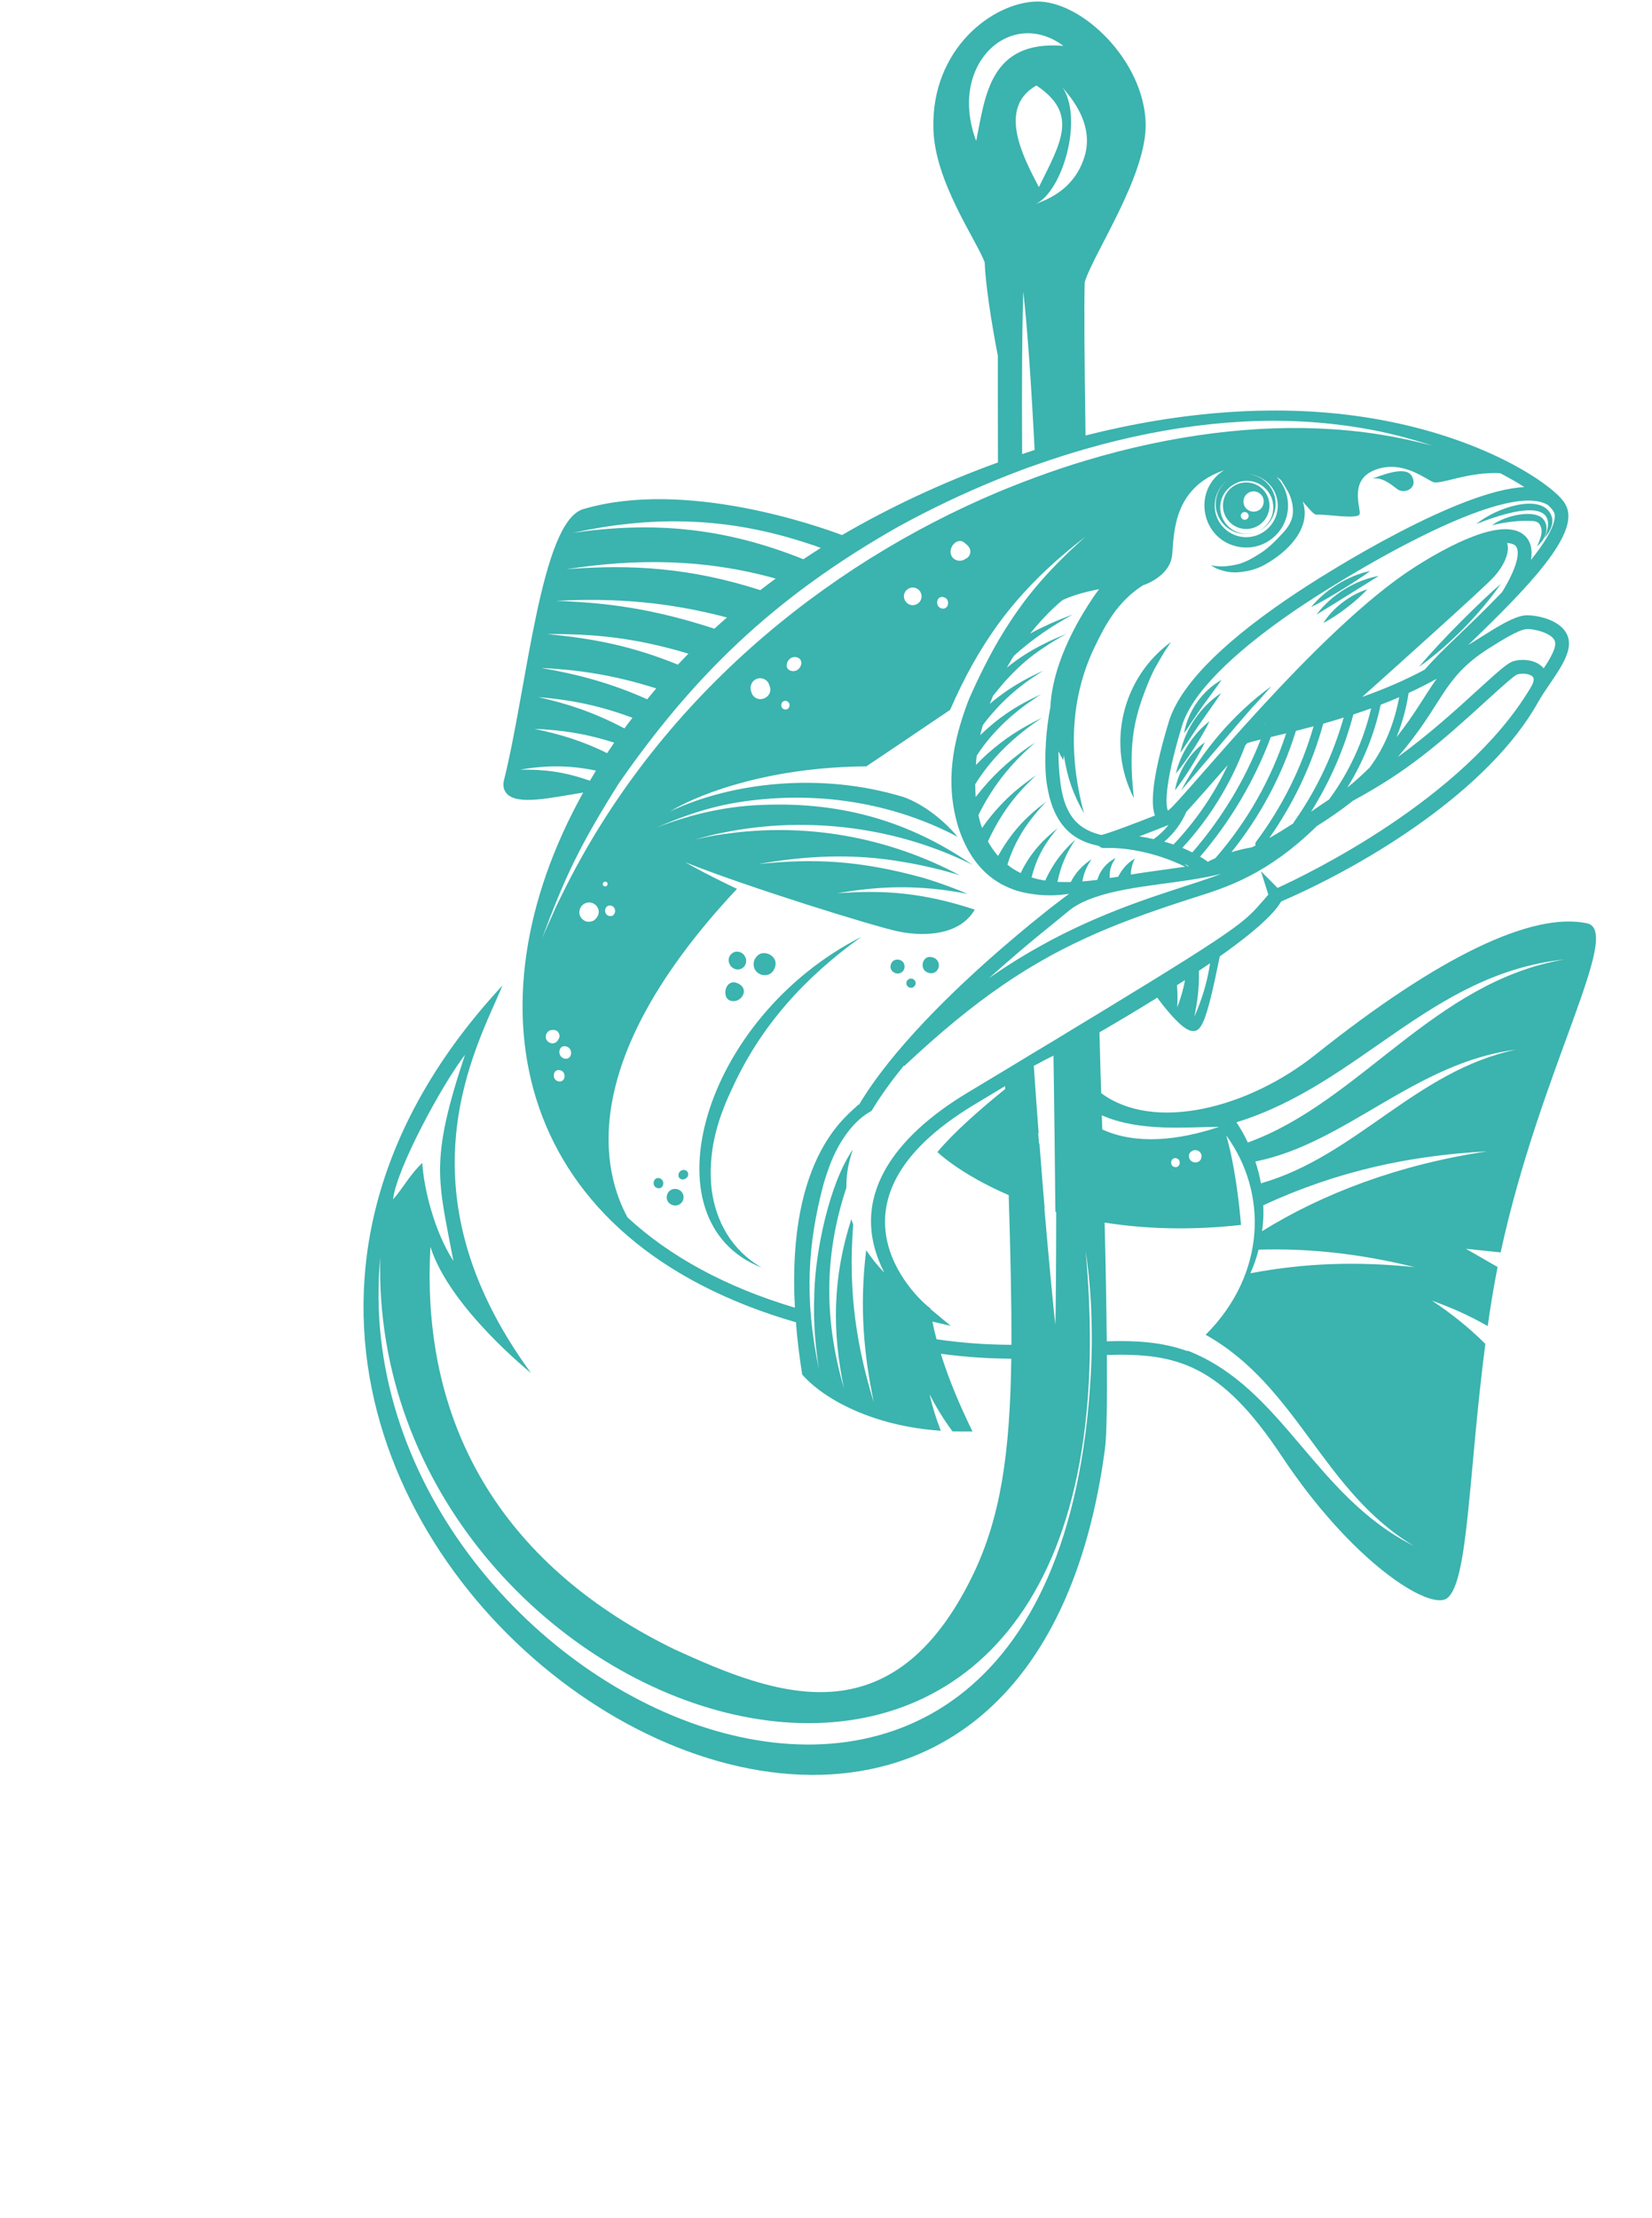 <svg xmlns="http://www.w3.org/2000/svg" xmlns:xlink="http://www.w3.org/1999/xlink" width="73" viewBox="0 0 54.75 73.5" height="98" preserveAspectRatio="xMidYMid meet"><defs><clipPath id="26709ee378"><path d="M 43.914 44.605 L 47.73 44.605 L 47.73 48.422 L 43.914 48.422 Z M 43.914 44.605 " clip-rule="nonzero"></path></clipPath><clipPath id="8d9cab8a16"><path d="M 45.824 44.605 C 44.77 44.605 43.914 45.457 43.914 46.512 C 43.914 47.566 44.77 48.422 45.824 48.422 C 46.879 48.422 47.73 47.566 47.73 46.512 C 47.73 45.457 46.879 44.605 45.824 44.605 Z M 45.824 44.605 " clip-rule="nonzero"></path></clipPath></defs><path fill="#3bb3ae" d="M 41.891 16.258 C 41.613 15.934 41.125 15.895 40.801 16.168 C 40.477 16.445 40.438 16.934 40.715 17.258 C 40.988 17.582 41.477 17.621 41.801 17.344 C 42.125 17.07 42.164 16.582 41.891 16.258 Z M 41.336 17.191 C 41.207 17.305 41.039 17.105 41.168 16.996 C 41.223 16.949 41.305 16.957 41.352 17.012 C 41.398 17.066 41.391 17.148 41.336 17.191 Z M 41.289 16.836 C 41.168 16.695 41.188 16.48 41.328 16.363 C 41.469 16.242 41.68 16.258 41.801 16.398 C 41.922 16.539 41.906 16.754 41.766 16.875 C 41.621 16.996 41.41 16.977 41.289 16.836 Z M 41.289 16.836 " fill-opacity="1" fill-rule="nonzero"></path><path fill="#3bb3ae" d="M 52.594 30.594 C 50.758 30.211 47.652 31.715 43.609 34.938 C 41.348 36.742 38.234 37.516 36.496 36.223 C 36.488 35.988 36.48 35.758 36.473 35.527 C 36.461 35.102 36.449 34.664 36.438 34.207 C 36.977 33.895 37.652 33.496 38.352 33.059 C 38.555 33.332 39.152 34.113 39.488 34.16 C 39.809 34.207 39.965 33.961 40.426 31.691 C 40.98 31.301 42.121 30.465 42.461 29.871 C 45.367 28.617 49.367 26.16 50.98 23.258 C 51.398 22.523 52.133 21.762 51.977 21.148 C 51.812 20.504 50.809 20.355 50.512 20.395 C 50.145 20.445 49.641 20.758 49.059 21.125 C 49.051 21.129 48.801 21.289 48.656 21.375 C 50.656 19.453 52.398 17.656 51.891 16.738 C 51.699 16.242 49.422 14.535 45.523 13.871 C 42.41 13.34 39.109 13.637 35.977 14.43 C 35.941 12.02 35.926 10.176 35.949 9.355 C 36.207 8.445 38.016 5.812 37.969 4.082 C 37.91 1.996 35.844 0.012 34.34 0.051 C 32.902 0.09 30.859 1.613 30.934 4.27 C 30.977 6.012 32.344 7.93 32.633 8.688 C 32.68 9.773 33.012 11.492 33.07 11.789 C 33.07 12.902 33.07 14.09 33.074 15.324 C 31.215 15.996 29.461 16.824 27.906 17.73 C 27.148 17.445 22.711 15.867 19.328 16.871 C 17.918 17.289 17.469 22.805 16.699 25.867 C 16.66 26.035 16.695 26.188 16.797 26.301 C 17.156 26.688 18.223 26.441 19.328 26.262 C 15.352 33.41 17.062 41.121 26.379 43.816 C 26.426 44.43 26.496 44.977 26.586 45.547 C 27.309 46.375 28.957 47.262 31.18 47.41 C 31.016 46.988 30.906 46.625 30.805 46.199 C 31.027 46.625 31.246 46.996 31.566 47.43 C 31.762 47.434 31.836 47.434 32.23 47.434 C 31.836 46.625 31.473 45.793 31.18 44.859 C 31.961 44.965 32.707 45.016 33.516 45.023 C 33.473 48.172 33.16 50.297 32.238 52.199 C 29.57 57.691 25.695 56.18 22.359 54.656 C 16.898 52 13.918 47.484 14.266 41.316 C 14.895 43.328 17.598 45.496 17.598 45.496 C 13.105 39.359 15.797 34.703 16.656 32.652 C 0.066 50.508 33.352 72.289 36.617 48.035 C 36.68 47.59 36.695 46.434 36.684 44.898 C 39.012 44.828 40.457 45.211 42.469 48.238 C 44.816 51.777 47.383 53.383 47.957 52.961 C 48.668 52.434 48.664 48.859 49.227 44.531 C 48.648 43.957 48.074 43.508 47.457 43.098 C 48.137 43.344 48.672 43.582 49.305 43.941 C 49.398 43.277 49.508 42.617 49.633 41.984 C 49.062 41.656 49.496 41.906 48.582 41.379 C 49.844 41.512 49.285 41.453 49.734 41.5 C 51.047 35.43 53.805 30.848 52.594 30.594 Z M 39.016 33.379 C 39.027 33.156 39.031 32.945 39.008 32.645 C 39.094 32.59 39.184 32.531 39.273 32.477 C 39.211 32.82 39.121 33.102 39.016 33.379 Z M 39.582 33.688 C 39.68 33.215 39.746 32.758 39.734 32.168 C 39.859 32.086 39.984 32 40.105 31.918 C 39.996 32.617 39.82 33.148 39.582 33.688 Z M 49.305 21.508 C 49.801 21.195 50.305 20.883 50.574 20.848 C 50.766 20.82 51.457 20.961 51.535 21.262 C 51.586 21.457 51.387 21.805 51.16 22.148 C 50.941 21.875 50.5 21.816 50.168 21.906 C 49.977 21.957 49.688 22.215 48.996 22.844 C 48.293 23.488 47.352 24.344 46.324 25.086 C 47.855 23.312 47.77 22.5 49.305 21.508 Z M 41.609 28.016 C 41.57 28.035 41.527 28.059 41.488 28.078 C 41.242 28.117 41.016 28.176 40.812 28.238 C 41.77 27.043 42.496 25.684 42.949 24.219 C 43.137 24.172 43.332 24.121 43.535 24.066 C 43.137 25.445 42.492 26.738 41.633 27.887 C 41.602 27.93 41.598 27.977 41.609 28.016 Z M 34.781 28.895 C 34.73 28.984 34.684 29.082 34.641 29.18 C 34.488 29.156 34.336 29.121 34.188 29.074 C 34.312 28.582 34.496 28.191 34.754 27.828 C 34.844 27.695 34.945 27.57 35.055 27.445 C 34.949 27.523 34.848 27.609 34.75 27.699 C 34.52 27.906 34.309 28.141 34.125 28.41 C 34.016 28.57 33.914 28.742 33.828 28.93 C 33.633 28.836 33.508 28.75 33.387 28.652 C 33.535 28.168 33.766 27.699 34.09 27.254 C 34.262 27.02 34.453 26.793 34.672 26.57 C 34.461 26.723 34.27 26.879 34.086 27.051 C 33.75 27.367 33.453 27.73 33.18 28.188 C 33.148 28.242 33.113 28.301 33.078 28.363 C 32.945 28.215 32.84 28.055 32.742 27.883 C 32.875 27.59 33.016 27.328 33.168 27.086 C 33.426 26.668 33.715 26.309 34.059 25.961 C 34.148 25.871 34.242 25.781 34.34 25.691 C 34.242 25.754 34.148 25.824 34.055 25.891 C 33.738 26.125 33.441 26.379 33.164 26.676 C 32.949 26.902 32.746 27.152 32.547 27.434 C 32.477 27.234 32.449 27.121 32.426 27.008 C 32.645 26.566 32.887 26.176 33.152 25.824 C 33.418 25.473 33.707 25.156 34.031 24.855 C 34.121 24.77 34.211 24.688 34.305 24.605 C 34.211 24.668 34.117 24.73 34.027 24.793 C 33.719 25.012 33.43 25.242 33.148 25.508 C 32.871 25.77 32.602 26.066 32.336 26.41 C 32.328 26.27 32.32 26.129 32.32 25.988 C 32.543 25.629 32.816 25.273 33.145 24.93 C 33.402 24.66 33.691 24.402 34.012 24.156 C 34.18 24.027 34.355 23.902 34.539 23.785 C 34.355 23.871 34.18 23.965 34.012 24.059 C 33.695 24.238 33.406 24.426 33.141 24.633 C 32.852 24.855 32.586 25.094 32.344 25.348 C 32.355 25.16 32.355 25.152 32.371 25.039 C 32.578 24.715 32.836 24.395 33.137 24.09 C 33.387 23.832 33.676 23.586 33.996 23.352 C 34.16 23.234 34.328 23.117 34.508 23.004 C 34.328 23.086 34.16 23.168 33.992 23.258 C 33.699 23.414 33.418 23.59 33.133 23.805 C 32.922 23.965 32.711 24.145 32.488 24.359 C 32.508 24.254 32.516 24.242 32.57 24.031 C 32.75 23.789 32.938 23.574 33.129 23.371 C 33.398 23.094 33.68 22.848 33.98 22.625 C 34.172 22.484 34.371 22.352 34.578 22.223 C 34.371 22.316 34.172 22.414 33.977 22.52 C 33.68 22.68 33.395 22.863 33.125 23.066 C 33.016 23.148 32.906 23.234 32.801 23.324 C 32.863 23.176 32.844 23.23 32.906 23.062 C 32.98 22.969 33.051 22.883 33.125 22.793 C 33.395 22.465 33.672 22.184 33.965 21.93 C 34.156 21.766 34.355 21.617 34.566 21.477 C 34.812 21.309 35.07 21.152 35.348 21.004 C 35.082 21.109 34.82 21.223 34.562 21.355 C 34.359 21.457 34.16 21.57 33.961 21.695 C 33.762 21.824 33.562 21.965 33.367 22.125 C 33.609 21.711 33.578 21.754 33.641 21.695 C 33.746 21.602 33.852 21.512 33.957 21.426 C 34.148 21.27 34.348 21.121 34.547 20.98 C 34.875 20.754 35.211 20.551 35.551 20.363 C 35.207 20.492 34.871 20.629 34.543 20.789 C 34.406 20.855 34.27 20.922 34.137 20.996 C 34.273 20.832 34.402 20.68 34.531 20.539 C 34.785 20.266 35.02 20.039 35.223 19.879 C 35.477 19.766 35.758 19.672 36.074 19.598 C 36.188 19.57 36.305 19.547 36.426 19.523 C 36.426 19.523 36.281 19.707 36.082 20.02 C 35.629 20.723 34.875 22.074 34.812 23.422 C 34.734 23.824 34.688 24.219 34.664 24.582 C 34.633 25.055 34.637 25.48 34.672 25.809 C 34.68 25.895 34.691 25.977 34.707 26.055 C 34.871 27.047 35.312 27.758 36.27 27.996 C 36.316 28.008 36.367 28.02 36.418 28.031 C 36.465 28.082 36.531 28.105 36.594 28.102 C 37.289 28.066 38.32 28.25 39.277 28.719 C 38.664 28.812 38.062 28.883 37.477 28.98 C 37.48 28.785 37.535 28.59 37.613 28.449 C 37.41 28.562 37.195 28.773 37.059 29.051 C 36.98 29.062 36.887 29.078 36.781 29.094 C 36.758 28.844 36.832 28.629 36.977 28.43 C 36.664 28.586 36.457 28.848 36.367 29.156 C 36.344 29.156 36.32 29.16 36.301 29.164 C 36.16 29.18 36.02 29.195 35.871 29.207 C 35.918 28.926 36.02 28.699 36.18 28.469 C 35.863 28.676 35.633 28.938 35.488 29.227 C 35.348 29.23 35.199 29.227 35.047 29.223 C 35.156 28.676 35.352 28.25 35.637 27.824 C 35.293 28.133 35.008 28.477 34.781 28.895 Z M 39.184 28.094 C 40.094 27.109 40.801 25.957 41.27 24.699 C 41.293 24.676 41.312 24.648 41.336 24.625 C 41.434 24.59 41.586 24.551 41.781 24.504 C 41.246 25.871 40.48 27.133 39.516 28.246 C 39.406 28.191 39.293 28.141 39.184 28.094 Z M 39.398 28.699 C 39.387 28.703 39.375 28.703 39.363 28.707 C 39.328 28.68 39.289 28.652 39.25 28.621 C 39.301 28.648 39.352 28.672 39.398 28.699 Z M 38.891 27.984 C 38.789 27.949 38.688 27.918 38.586 27.891 C 38.902 27.621 39.152 27.285 39.32 26.898 C 39.613 26.582 40.109 26.012 40.691 25.352 C 40.238 26.32 39.629 27.207 38.891 27.984 Z M 38.234 27.805 C 38.07 27.766 37.91 27.738 37.758 27.715 C 38.02 27.617 38.336 27.492 38.727 27.336 C 38.59 27.512 38.426 27.668 38.234 27.805 Z M 36.312 29.723 C 37.52 29.312 39.211 29.281 40.477 28.953 C 39.586 29.305 38.102 29.676 36.332 30.438 C 35.852 30.645 35.352 30.879 34.836 31.152 C 34.633 31.262 34.43 31.375 34.223 31.492 C 33.898 31.68 33.566 31.883 33.234 32.102 C 33.082 32.203 32.93 32.305 32.773 32.414 C 32.93 32.273 33.086 32.137 33.234 32.008 C 33.586 31.699 33.914 31.418 34.211 31.172 C 34.438 30.984 34.645 30.816 34.824 30.672 C 35.066 30.473 35.262 30.316 35.391 30.207 C 35.637 29.996 35.957 29.844 36.312 29.723 Z M 40.277 28.438 C 40.176 28.48 40.094 28.523 40.031 28.555 C 39.945 28.492 39.859 28.438 39.773 28.387 C 40.781 27.211 41.574 25.871 42.117 24.422 C 42.203 24.402 42.418 24.352 42.625 24.301 C 42.129 25.824 41.332 27.23 40.277 28.438 Z M 41.895 24.004 C 41.906 23.996 41.918 23.984 41.926 23.973 C 41.922 23.98 41.914 23.992 41.906 24.004 C 41.902 24.004 41.898 24.004 41.895 24.004 Z M 43.855 23.98 C 44.074 23.918 44.297 23.852 44.531 23.777 C 43.926 25.918 42.895 27.184 42.855 27.289 C 42.602 27.453 42.336 27.617 42.066 27.77 C 42.875 26.617 43.48 25.34 43.855 23.98 Z M 44.852 23.676 C 45.047 23.613 45.242 23.543 45.441 23.473 C 45.184 24.562 44.715 25.586 44.047 26.492 C 43.852 26.621 43.664 26.75 43.453 26.895 C 44.078 25.895 44.551 24.816 44.852 23.676 Z M 45.758 23.352 C 45.965 23.273 46.168 23.191 46.371 23.102 C 46.219 23.93 45.902 24.754 45.395 25.43 C 45.156 25.668 44.91 25.891 44.652 26.098 C 45.176 25.254 45.551 24.328 45.758 23.352 Z M 46.684 22.961 C 46.996 22.82 47.309 22.66 47.613 22.492 C 47.223 23.035 46.914 23.633 46.281 24.43 C 46.477 23.953 46.609 23.457 46.684 22.961 Z M 49.781 19.621 C 48.672 20.777 47.859 21.449 47.219 22.188 C 46.547 22.551 45.836 22.848 45.145 23.094 C 46.25 22.105 49.113 19.539 49.48 19.148 C 49.867 18.742 50.051 18.258 49.945 17.992 C 50.074 18 50.172 18.031 50.227 18.086 C 50.375 18.234 50.336 18.715 49.781 19.621 Z M 51.312 16.742 C 51.395 16.824 51.457 16.895 51.488 16.949 C 51.562 17.066 51.625 17.449 50.738 18.555 C 50.797 18.211 50.73 17.945 50.547 17.762 C 49.848 17.074 47.957 18.109 46.891 18.789 C 43.664 20.848 39.246 26.457 38.73 26.844 C 38.719 26.848 38.711 26.852 38.703 26.855 C 38.652 26.727 38.539 26.145 39.172 24.055 C 39.484 23.016 40.762 21.707 42.863 20.262 C 44.422 19.191 49.883 15.832 51.312 16.742 Z M 49.719 15.68 C 50.023 15.84 50.293 15.992 50.52 16.141 C 48.434 16.227 44.215 18.781 42.605 19.887 C 40.387 21.41 39.082 22.77 38.734 23.922 C 38.125 25.941 38.156 26.711 38.277 27.023 C 36.629 27.672 36.492 27.668 36.492 27.668 C 36.414 27.648 36.336 27.625 36.258 27.598 C 35.715 27.402 35.234 26.996 35.125 25.762 C 35.105 25.613 35.078 25.297 35.078 24.895 C 35.125 24.992 35.18 25.094 35.238 25.188 C 35.238 25.188 35.246 25.133 35.258 25.027 C 35.383 25.816 35.562 26.301 35.926 26.953 C 35.457 25.211 35.438 23.445 36.121 21.789 C 36.164 21.684 36.211 21.578 36.262 21.473 C 36.652 20.652 37.059 19.922 37.879 19.395 C 37.879 19.395 38.777 19.121 38.848 18.379 C 38.914 17.648 38.883 16.164 40.566 15.582 C 39.508 16.246 39.801 17.859 41.016 18.113 C 41.422 18.199 41.859 18.102 42.199 17.812 C 42.801 17.301 42.859 16.383 42.305 15.801 C 42.352 15.832 42.402 15.867 42.449 15.902 C 42.516 16.004 42.59 16.121 42.664 16.25 C 42.789 16.461 42.867 16.742 42.848 17.004 C 42.84 17.133 42.797 17.262 42.723 17.387 C 42.652 17.512 42.551 17.633 42.434 17.746 C 42.215 17.988 41.969 18.215 41.711 18.371 C 41.457 18.531 41.203 18.664 40.961 18.711 C 40.723 18.762 40.512 18.781 40.363 18.762 C 40.289 18.758 40.227 18.75 40.188 18.742 C 40.148 18.734 40.125 18.73 40.125 18.73 C 40.125 18.73 40.145 18.742 40.18 18.762 C 40.215 18.785 40.27 18.816 40.34 18.848 C 40.488 18.902 40.715 18.98 40.992 18.965 C 41.27 18.949 41.605 18.887 41.91 18.715 C 42.703 18.281 43.48 17.473 43.172 16.613 C 43.391 16.867 43.543 17.062 43.633 17.055 C 43.93 17.027 45.023 17.227 45.062 17.031 C 45.105 16.84 44.688 15.906 45.574 15.57 C 46.461 15.23 47.203 15.852 47.496 15.973 C 47.742 16.07 48.652 15.625 49.719 15.68 Z M 40.316 16.934 C 40.328 16.98 40.344 17.016 40.355 17.055 C 40.371 17.098 40.391 17.133 40.41 17.172 C 40.488 17.316 40.598 17.434 40.715 17.516 C 40.828 17.594 40.949 17.645 41.059 17.668 C 41.172 17.695 41.27 17.695 41.348 17.691 C 41.371 17.691 41.387 17.688 41.406 17.688 C 41.422 17.684 41.441 17.68 41.457 17.68 C 41.488 17.672 41.512 17.668 41.531 17.66 C 41.574 17.648 41.598 17.645 41.598 17.645 C 41.598 17.645 41.574 17.648 41.531 17.66 C 41.512 17.668 41.484 17.672 41.457 17.676 C 41.441 17.68 41.422 17.684 41.406 17.684 C 41.387 17.688 41.367 17.688 41.348 17.688 C 41.27 17.691 41.172 17.688 41.066 17.652 C 40.281 17.41 40.195 16.309 41.039 15.98 C 40.973 15.996 41.512 15.773 41.934 16.184 C 42.047 16.293 42.125 16.43 42.168 16.578 C 42.184 16.656 42.176 16.59 42.195 16.738 C 42.199 16.812 42.203 16.863 42.18 16.996 C 42.137 17.188 42.02 17.391 41.82 17.531 C 41.805 17.543 41.789 17.551 41.773 17.562 C 41.758 17.57 41.742 17.578 41.73 17.586 C 41.703 17.602 41.68 17.613 41.656 17.621 C 41.617 17.637 41.598 17.645 41.598 17.645 C 41.598 17.645 41.617 17.637 41.656 17.621 C 41.68 17.613 41.703 17.602 41.73 17.586 C 41.742 17.582 41.758 17.574 41.773 17.566 C 41.789 17.555 41.805 17.543 41.824 17.535 C 41.891 17.492 41.969 17.43 42.043 17.344 C 42.219 17.133 42.309 16.848 42.266 16.551 C 42.227 16.289 42.086 16.055 41.84 15.879 C 41.711 15.793 41.547 15.73 41.367 15.715 C 41.418 15.719 41.457 15.723 41.516 15.734 C 42.016 15.84 42.387 16.301 42.344 16.84 C 42.32 17.117 42.191 17.371 41.977 17.551 C 41.539 17.926 40.879 17.871 40.508 17.434 C 40.324 17.223 40.238 16.953 40.262 16.672 C 40.281 16.395 40.41 16.145 40.625 15.961 C 40.629 15.961 40.629 15.957 40.633 15.957 C 40.578 16.004 40.527 16.059 40.484 16.117 C 40.426 16.199 40.375 16.285 40.344 16.379 C 40.316 16.473 40.293 16.566 40.293 16.66 C 40.289 16.754 40.293 16.844 40.316 16.934 Z M 35.965 5.113 C 35.613 6.387 34.523 6.66 34.293 6.777 C 35.223 6.379 35.922 3.895 35.199 2.875 C 35.301 3.035 36.266 3.957 35.965 5.113 Z M 34.348 2.832 C 35.746 3.766 35.176 4.695 34.43 6.199 C 33.898 5.188 33.051 3.57 34.348 2.832 Z M 34.289 14.91 C 34.152 14.957 34.012 15 33.875 15.047 C 33.863 12.84 33.871 10.961 33.914 9.668 C 34.055 10.93 34.18 12.762 34.289 14.91 Z M 32.352 4.672 C 31.398 2.117 33.508 0.227 35.242 1.52 C 32.781 1.32 32.652 3.223 32.352 4.672 Z M 26.555 17.938 C 27.031 18.09 26.957 18.066 27.203 18.156 C 27.008 18.281 26.816 18.402 26.625 18.531 C 23.973 17.465 21.613 17.277 18.988 17.656 C 21.48 17.117 23.898 17.098 26.555 17.938 Z M 25.707 19.172 C 25.535 19.297 25.367 19.426 25.199 19.555 C 22.91 18.82 20.945 18.688 18.77 18.863 C 21.012 18.512 23.309 18.5 25.707 19.172 Z M 24.094 20.461 C 23.953 20.582 23.812 20.707 23.676 20.832 C 21.656 20.176 20.172 19.973 18.43 19.91 C 20.383 19.809 22.137 19.945 24.094 20.461 Z M 22.816 21.66 C 22.754 21.723 22.598 21.883 22.465 22.023 C 20.973 21.418 19.699 21.156 18.125 21.012 C 19.617 21 20.996 21.113 22.816 21.66 Z M 21.75 22.812 C 21.648 22.934 21.547 23.051 21.449 23.172 C 20.293 22.652 19.172 22.344 17.93 22.133 C 19.109 22.191 20.289 22.348 21.75 22.812 Z M 20.961 23.785 C 20.871 23.902 20.781 24.016 20.695 24.137 C 19.656 23.59 18.797 23.316 17.836 23.098 C 18.609 23.168 19.641 23.289 20.961 23.785 Z M 20.355 24.609 C 20.277 24.727 20.199 24.84 20.121 24.957 C 19.32 24.555 18.531 24.32 17.707 24.152 C 18.555 24.188 19.34 24.285 20.355 24.609 Z M 17.23 25.504 C 18.102 25.355 18.875 25.352 19.75 25.535 C 19.684 25.648 19.617 25.758 19.551 25.871 C 18.699 25.57 18.035 25.492 17.23 25.504 Z M 20.512 25.953 C 22.941 22.461 25.574 19.832 29.762 17.457 C 30.82 16.875 31.934 16.344 33.078 15.879 C 33.344 15.77 33.609 15.668 33.879 15.566 C 34.023 15.512 34.168 15.461 34.316 15.41 C 34.867 15.215 35.422 15.035 35.984 14.875 C 38.691 14.098 41.496 13.75 44.172 14.051 C 45.773 14.23 46.754 14.543 47.48 14.77 C 46.859 14.613 45.762 14.328 44.156 14.223 C 41.645 14.055 38.836 14.406 35.992 15.258 C 35.441 15.422 34.887 15.609 34.336 15.812 C 34.184 15.867 34.031 15.926 33.879 15.984 C 33.613 16.086 33.348 16.195 33.078 16.305 C 27.32 18.73 21.777 23.211 18.621 29.652 C 18.387 30.129 18.512 29.852 17.969 31.082 C 18.688 29.172 19.129 28.145 20.512 25.953 Z M 32 18.516 C 31.828 18.648 31.551 18.574 31.508 18.336 C 31.461 18.078 31.75 17.816 31.949 17.973 C 32 18.012 32.043 18.055 32.082 18.09 L 32.07 18.078 C 32.23 18.234 32.156 18.457 32 18.516 Z M 31.215 20.164 C 30.977 20.113 31.023 19.734 31.262 19.785 C 31.504 19.832 31.457 20.211 31.215 20.164 Z M 30.391 20.016 C 30.121 20.164 29.848 19.852 30 19.609 C 30.016 19.578 30.047 19.547 30.086 19.52 C 30.102 19.508 30.121 19.496 30.121 19.5 C 30.188 19.465 30.277 19.453 30.371 19.496 C 30.59 19.594 30.602 19.902 30.391 20.016 Z M 26.395 21.777 C 26.699 21.844 26.535 22.297 26.234 22.234 C 25.93 22.172 26.094 21.715 26.395 21.777 Z M 26.004 23.508 C 25.828 23.469 25.875 23.191 26.055 23.227 C 26.234 23.266 26.184 23.543 26.004 23.508 Z M 24.953 23.043 C 24.895 22.965 24.867 22.82 24.875 22.762 C 24.934 22.387 25.41 22.391 25.496 22.703 C 25.664 23.066 25.18 23.336 24.953 23.043 Z M 18.102 34.273 C 18.125 34.207 18.195 34.141 18.27 34.133 C 18.285 34.133 18.301 34.133 18.312 34.129 C 18.516 34.113 18.578 34.312 18.527 34.402 C 18.516 34.43 18.5 34.453 18.484 34.48 C 18.332 34.691 18.012 34.508 18.102 34.273 Z M 18.508 35.832 C 18.273 35.785 18.32 35.41 18.555 35.461 C 18.793 35.512 18.746 35.883 18.508 35.832 Z M 18.711 35.078 C 18.453 35.023 18.496 34.617 18.754 34.672 C 19.012 34.723 18.969 35.133 18.711 35.078 Z M 19.684 30.5 C 19.676 30.504 19.613 30.531 19.602 30.531 C 19.508 30.559 19.398 30.543 19.324 30.477 C 19.113 30.309 19.195 30.016 19.398 29.93 C 19.715 29.793 20.051 30.215 19.684 30.5 Z M 20.074 29.215 C 20.18 29.238 20.141 29.395 20.039 29.371 C 19.934 29.352 19.973 29.195 20.074 29.215 Z M 20.246 30.008 C 20.461 30.055 20.414 30.398 20.195 30.352 C 19.977 30.309 20.027 29.965 20.246 30.008 Z M 26.344 43.332 C 24.062 42.652 22.199 41.637 20.797 40.34 C 20.012 38.895 19 35.238 24.426 29.453 C 24.426 29.453 23.516 29.031 22.707 28.57 C 24.777 29.398 28.953 30.691 29.762 30.863 C 30.699 31.059 31.832 30.965 32.305 30.141 C 30.625 29.59 29.328 29.477 27.742 29.602 C 29.152 29.352 30.48 29.309 32.07 29.621 C 31.848 29.52 31.188 29.262 30.562 29.078 C 28.457 28.504 26.957 28.441 25.125 28.633 C 26.672 28.359 28.262 28.266 29.93 28.562 C 30.48 28.645 31.328 28.848 31.809 29.004 C 29.406 27.723 26.668 27.242 23.98 27.641 C 23.598 27.695 23.793 27.66 23.039 27.816 C 23.805 27.613 23.59 27.668 23.973 27.59 C 26.812 27.008 29.801 27.438 32.227 28.656 C 29.91 27.051 27.461 26.492 24.75 26.703 C 23.297 26.832 22.227 27.25 21.758 27.418 C 23.031 26.883 23.984 26.582 25.461 26.469 C 27.758 26.289 29.941 26.777 31.738 27.73 C 31.168 27.047 30.434 26.57 29.914 26.402 C 27.238 25.59 24.273 25.906 22.199 26.891 C 23.316 26.219 25.66 25.414 28.711 25.395 C 28.711 25.395 30.25 24.363 31.488 23.523 C 31.957 22.445 32.477 21.508 33.105 20.648 C 33.359 20.301 33.633 19.969 33.926 19.645 C 34.102 19.453 34.285 19.262 34.477 19.074 C 34.93 18.633 35.43 18.203 35.988 17.773 C 35.426 18.27 34.934 18.754 34.484 19.27 C 34.293 19.488 34.109 19.715 33.93 19.953 C 33.645 20.336 33.371 20.746 33.109 21.191 C 32.785 21.746 32.473 22.359 32.156 23.07 C 32.133 23.125 32.102 23.188 32.078 23.258 C 31.562 24.629 31.328 25.945 31.746 27.363 C 32.008 28.203 32.461 28.898 33.195 29.301 C 33.352 29.383 33.52 29.457 33.703 29.516 C 33.848 29.559 34.004 29.594 34.16 29.617 C 34.371 29.652 34.586 29.668 34.801 29.668 C 35.02 29.668 35.234 29.648 35.438 29.617 C 35.406 29.633 35.176 29.805 34.809 30.09 C 34.633 30.23 34.426 30.398 34.191 30.586 C 33.902 30.824 33.574 31.098 33.227 31.398 C 31.621 32.785 29.555 34.777 28.465 36.613 L 28.445 36.602 C 28.188 36.906 26.066 38.203 26.344 43.332 Z M 31.039 44.379 C 30.984 44.18 30.938 43.984 30.902 43.793 L 31.508 43.934 L 30.836 43.375 L 30.832 43.348 C 30.617 43.23 26.781 39.922 32.281 36.609 C 32.633 36.398 32.973 36.191 33.305 35.992 C 33.305 35.992 33.309 35.992 33.309 35.988 C 33.309 36.023 33.312 36.055 33.312 36.086 C 33.309 36.086 33.309 36.086 33.309 36.09 C 32.492 36.75 31.605 37.527 31.07 38.172 C 31.012 38.133 31.801 38.902 33.43 39.602 C 33.488 41.508 33.527 43.137 33.52 44.562 C 32.77 44.559 31.953 44.512 31.039 44.379 Z M 15.41 34.953 C 14.234 38.484 14.516 39.082 15.027 41.785 C 14.395 40.805 14.047 39.395 13.996 38.535 C 13.578 38.926 13.344 39.395 13.027 39.742 C 13.145 38.711 14.66 35.926 15.41 34.953 Z M 36.176 44.922 C 36.172 45.137 36.16 45.359 36.148 45.582 C 34.934 67.34 11.227 56.262 12.602 41.668 C 12.211 57.016 35.73 65.461 36.117 44.922 C 36.117 44.773 36.121 44.621 36.121 44.469 C 36.121 43.523 36.078 42.523 35.98 41.457 C 36.113 42.316 36.191 43.344 36.184 44.465 C 36.184 44.617 36.18 44.766 36.176 44.922 Z M 34.461 38.043 C 34.457 37.992 34.453 37.945 34.449 37.895 C 34.445 37.895 34.441 37.891 34.434 37.891 C 34.426 37.773 34.418 37.66 34.406 37.543 C 34.414 37.543 34.418 37.539 34.422 37.539 C 34.359 36.723 34.305 35.953 34.262 35.316 C 34.262 35.316 34.305 35.293 34.371 35.262 C 34.512 35.184 34.758 35.055 34.914 34.98 C 34.926 35.797 34.941 36.832 34.953 37.918 C 34.961 38.66 34.969 39.422 34.977 40.152 C 34.984 40.152 34.996 40.156 35.004 40.16 C 35.004 41.828 34.992 43.312 34.977 43.906 C 34.906 43.305 34.762 41.758 34.613 40.043 C 34.617 40.043 34.621 40.043 34.621 40.043 C 34.566 39.387 34.512 38.707 34.461 38.043 Z M 34.906 34.496 C 34.727 34.602 34.539 34.715 34.352 34.828 C 34.016 35.031 33.664 35.242 33.293 35.469 C 32.898 35.707 32.484 35.957 32.047 36.219 C 29.672 37.652 28.039 39.699 29.309 42.172 C 29.098 41.953 28.891 41.703 28.707 41.426 C 28.477 43.293 28.629 44.887 28.961 46.477 C 28.414 44.695 28.094 42.863 28.277 40.578 C 28.254 40.52 28.234 40.457 28.215 40.398 C 27.586 42.348 27.578 44.129 27.969 46 C 27.328 43.797 27.289 41.641 28.051 39.355 C 28.047 38.941 28.102 38.566 28.266 38.09 C 27.484 39.211 27.023 41.465 26.988 42.84 C 26.945 43.945 27.039 44.676 27.141 45.371 C 26.641 42.992 26.777 41.176 27.297 39.223 C 27.344 39.074 27.434 38.746 27.609 38.348 C 27.875 37.75 28.305 37.121 28.883 36.812 C 29.184 36.312 29.551 35.809 29.953 35.312 L 29.965 35.328 C 31.164 34.203 32.219 33.336 33.242 32.637 C 33.578 32.406 33.91 32.195 34.238 32 C 34.441 31.879 34.645 31.766 34.844 31.652 C 35.336 31.387 35.832 31.148 36.344 30.922 C 37.336 30.492 38.395 30.121 39.617 29.73 C 40.68 29.395 42.004 28.973 43.641 27.375 C 44.043 27.121 44.449 26.844 44.844 26.531 C 46.648 25.555 47.656 24.684 49.305 23.18 C 49.73 22.793 50.172 22.391 50.285 22.348 C 50.484 22.293 50.73 22.336 50.805 22.434 C 50.871 22.523 50.781 22.699 50.723 22.793 C 48.523 26.492 43.246 29.012 42.34 29.422 L 41.789 28.867 L 42.035 29.645 C 41.242 30.531 41.57 30.445 36.418 33.578 C 35.957 33.855 35.457 34.16 34.906 34.496 Z M 36.531 37.426 C 36.527 37.379 36.527 37.332 36.527 37.285 C 36.523 37.176 36.52 37.066 36.516 36.957 C 37.785 37.516 39.348 37.34 40.402 37.34 C 39.066 37.789 37.656 37.941 36.531 37.426 Z M 39.816 38.363 C 39.766 38.582 39.461 38.559 39.41 38.363 C 39.379 38.25 39.445 38.133 39.59 38.113 C 39.734 38.094 39.852 38.223 39.816 38.363 Z M 38.93 38.672 C 38.746 38.633 38.793 38.34 38.98 38.379 C 39.168 38.418 39.117 38.711 38.93 38.672 Z M 39.367 44.758 C 39.363 44.762 39.355 44.766 39.352 44.77 C 38.488 44.461 37.633 44.418 36.68 44.445 C 36.668 43.277 36.645 41.922 36.609 40.512 C 37.895 40.715 39.398 40.781 41.129 40.59 C 41.074 39.863 40.902 38.488 40.637 37.621 C 42.004 39.488 41.988 42.195 39.957 44.23 C 43.012 45.938 43.836 49.422 46.859 51.227 C 43.562 49.574 42.531 46 39.367 44.758 Z M 41.441 42.191 C 41.566 41.906 41.648 41.66 41.711 41.41 C 43.312 41.359 45.016 41.527 46.883 41.988 C 45.004 41.797 43.281 41.844 41.441 42.191 Z M 41.828 40.797 C 41.871 40.484 41.879 40.25 41.867 39.938 C 44.324 38.801 46.742 38.285 49.293 38.152 C 46.359 38.586 43.828 39.555 41.828 40.797 Z M 41.789 39.211 C 41.75 38.988 41.695 38.762 41.605 38.488 C 44.609 37.891 46.898 35.207 50.246 34.781 C 46.93 35.473 44.945 38.312 41.789 39.211 Z M 41.355 37.859 C 41.246 37.621 41.113 37.391 40.977 37.188 C 45.074 35.93 47.402 32.266 51.848 31.793 C 47.527 32.523 45.074 36.512 41.355 37.859 Z M 41.355 37.859 " fill-opacity="1" fill-rule="nonzero"></path><path fill="#3bb3ae" d="M 25.242 42.004 C 24.242 41.422 23.719 40.469 23.582 39.395 C 23.465 38.234 23.73 37.195 24.246 36.109 C 25.199 33.996 26.68 32.379 28.547 31.043 C 23.266 33.73 21.34 40.477 25.242 42.004 Z M 25.242 42.004 " fill-opacity="1" fill-rule="nonzero"></path><path fill="#3bb3ae" d="M 37.578 26.445 C 37.367 24.535 37.617 23.68 38.113 22.48 C 38.113 22.477 38.25 22.191 38.25 22.188 C 38.266 22.16 38.43 21.871 38.441 21.852 C 38.496 21.762 38.543 21.684 38.602 21.582 C 38.602 21.582 38.668 21.484 38.809 21.273 C 37.191 22.453 36.66 24.66 37.578 26.445 Z M 37.578 26.445 " fill-opacity="1" fill-rule="nonzero"></path><path fill="#3bb3ae" d="M 39.441 24.008 C 39.492 23.922 39.566 23.828 39.633 23.723 C 39.863 23.363 40.297 22.809 40.488 22.527 C 39.859 22.875 39.367 23.559 39.242 24.293 C 39.242 24.293 39.262 24.262 39.301 24.215 C 39.332 24.164 39.387 24.094 39.441 24.008 Z M 39.441 24.008 " fill-opacity="1" fill-rule="nonzero"></path><path fill="#3bb3ae" d="M 40.473 22.965 C 39.812 23.391 39.281 24.141 39.117 24.945 C 39.23 24.789 39.512 24.363 39.543 24.312 C 39.785 23.934 40.25 23.305 40.473 22.965 Z M 40.473 22.965 " fill-opacity="1" fill-rule="nonzero"></path><path fill="#3bb3ae" d="M 38.969 25.633 C 39.32 25.223 39.875 24.352 40.086 23.898 C 39.562 24.293 39.117 24.973 38.969 25.633 Z M 38.969 25.633 " fill-opacity="1" fill-rule="nonzero"></path><path fill="#3bb3ae" d="M 38.941 26.188 C 39.227 25.84 39.742 25.016 39.93 24.598 C 39.434 24.945 39.039 25.574 38.941 26.188 Z M 38.941 26.188 " fill-opacity="1" fill-rule="nonzero"></path><path fill="#3bb3ae" d="M 39.148 26.191 C 42.812 21.898 40.73 24.34 42.137 22.738 C 40.891 23.641 39.828 24.895 39.148 26.191 Z M 39.148 26.191 " fill-opacity="1" fill-rule="nonzero"></path><path fill="#3bb3ae" d="M 43.453 20.117 C 43.922 19.891 45.004 19.23 45.414 18.918 C 44.707 19.066 43.938 19.52 43.453 20.117 Z M 43.453 20.117 " fill-opacity="1" fill-rule="nonzero"></path><path fill="#3bb3ae" d="M 43.633 20.363 C 43.746 20.301 45.625 19.129 45.699 19.082 C 44.914 19.223 44.121 19.707 43.633 20.363 Z M 43.633 20.363 " fill-opacity="1" fill-rule="nonzero"></path><path fill="#3bb3ae" d="M 43.859 20.641 C 44.305 20.418 44.977 19.906 45.316 19.527 C 44.758 19.695 44.172 20.145 43.859 20.641 Z M 43.859 20.641 " fill-opacity="1" fill-rule="nonzero"></path><path fill="#3bb3ae" d="M 51.191 17.828 C 51.383 17.598 51.531 17.316 51.398 17.047 C 51.062 16.34 49.602 16.809 48.922 17.367 C 50.227 16.84 51.734 16.523 51.191 17.828 Z M 51.191 17.828 " fill-opacity="1" fill-rule="nonzero"></path><path fill="#3bb3ae" d="M 51.199 17.773 C 51.305 17.527 51.254 17.309 51.125 17.18 C 50.832 16.883 49.91 17.062 49.445 17.406 C 49.801 17.316 50.328 17.238 50.711 17.262 C 50.879 17.262 50.973 17.285 51.035 17.391 C 51.164 17.625 51.043 17.855 50.941 18.109 C 51.043 18.008 51.141 17.906 51.199 17.773 Z M 51.199 17.773 " fill-opacity="1" fill-rule="nonzero"></path><path fill="#3bb3ae" d="M 47.027 22.098 C 47.984 21.422 49.043 20.359 49.738 19.348 C 49.129 19.867 47.734 21.242 47.027 22.098 Z M 47.027 22.098 " fill-opacity="1" fill-rule="nonzero"></path><path fill="#3bb3ae" d="M 46.312 16.211 C 46.539 16.379 47.004 16.188 46.797 15.789 C 46.594 15.391 45.723 15.789 45.477 15.855 C 45.816 15.809 46.086 16.039 46.312 16.211 Z M 46.312 16.211 " fill-opacity="1" fill-rule="nonzero"></path><path fill="#3bb3ae" d="M 25.609 32.195 C 25.949 31.715 25.289 31.391 25.066 31.711 C 25.027 31.754 24.992 31.816 24.984 31.875 C 24.977 31.906 24.973 31.938 24.977 31.973 C 24.977 31.973 24.977 31.969 24.977 31.969 C 24.992 32.305 25.414 32.426 25.609 32.195 Z M 25.609 32.195 " fill-opacity="1" fill-rule="nonzero"></path><path fill="#3bb3ae" d="M 24.348 33.172 C 24.609 33.141 24.809 32.781 24.488 32.602 C 24.004 32.328 23.84 33.227 24.348 33.172 Z M 24.348 33.172 " fill-opacity="1" fill-rule="nonzero"></path><path fill="#3bb3ae" d="M 24.441 32.125 C 24.676 32.133 24.809 31.867 24.68 31.68 C 24.617 31.555 24.43 31.488 24.297 31.566 C 24.016 31.734 24.172 32.117 24.441 32.125 Z M 24.441 32.125 " fill-opacity="1" fill-rule="nonzero"></path><path fill="#3bb3ae" d="M 30.777 32.238 C 31.141 32.34 31.281 31.773 30.848 31.711 C 30.559 31.668 30.449 32.148 30.777 32.238 Z M 30.777 32.238 " fill-opacity="1" fill-rule="nonzero"></path><path fill="#3bb3ae" d="M 29.938 32.164 C 29.984 32.098 29.992 32.008 29.957 31.93 C 29.906 31.781 29.613 31.719 29.527 31.949 C 29.434 32.199 29.781 32.379 29.938 32.164 Z M 29.938 32.164 " fill-opacity="1" fill-rule="nonzero"></path><path fill="#3bb3ae" d="M 30.281 32.703 C 30.426 32.582 30.305 32.398 30.156 32.43 C 30.102 32.445 30.047 32.492 30.039 32.555 C 30.023 32.715 30.199 32.773 30.281 32.703 Z M 30.281 32.703 " fill-opacity="1" fill-rule="nonzero"></path><path fill="#3bb3ae" d="M 22.465 39.41 C 22.113 39.305 21.949 39.785 22.262 39.922 C 22.398 39.984 22.566 39.926 22.629 39.789 C 22.699 39.641 22.625 39.461 22.465 39.41 Z M 22.465 39.41 " fill-opacity="1" fill-rule="nonzero"></path><path fill="#3bb3ae" d="M 22.703 38.773 C 22.609 38.746 22.48 38.816 22.484 38.953 C 22.484 39.059 22.625 39.129 22.723 39.051 C 22.844 38.992 22.836 38.812 22.703 38.773 Z M 22.703 38.773 " fill-opacity="1" fill-rule="nonzero"></path><path fill="#3bb3ae" d="M 21.848 39.039 C 21.637 38.996 21.586 39.328 21.797 39.371 C 22.008 39.418 22.059 39.086 21.848 39.039 Z M 21.848 39.039 " fill-opacity="1" fill-rule="nonzero"></path><g clip-path="url(#26709ee378)"><g clip-path="url(#8d9cab8a16)"><path fill="#3bb3ae" d="M 43.914 44.605 L 47.73 44.605 L 47.73 48.422 L 43.914 48.422 Z M 43.914 44.605 " fill-opacity="1" fill-rule="nonzero"></path></g></g></svg>